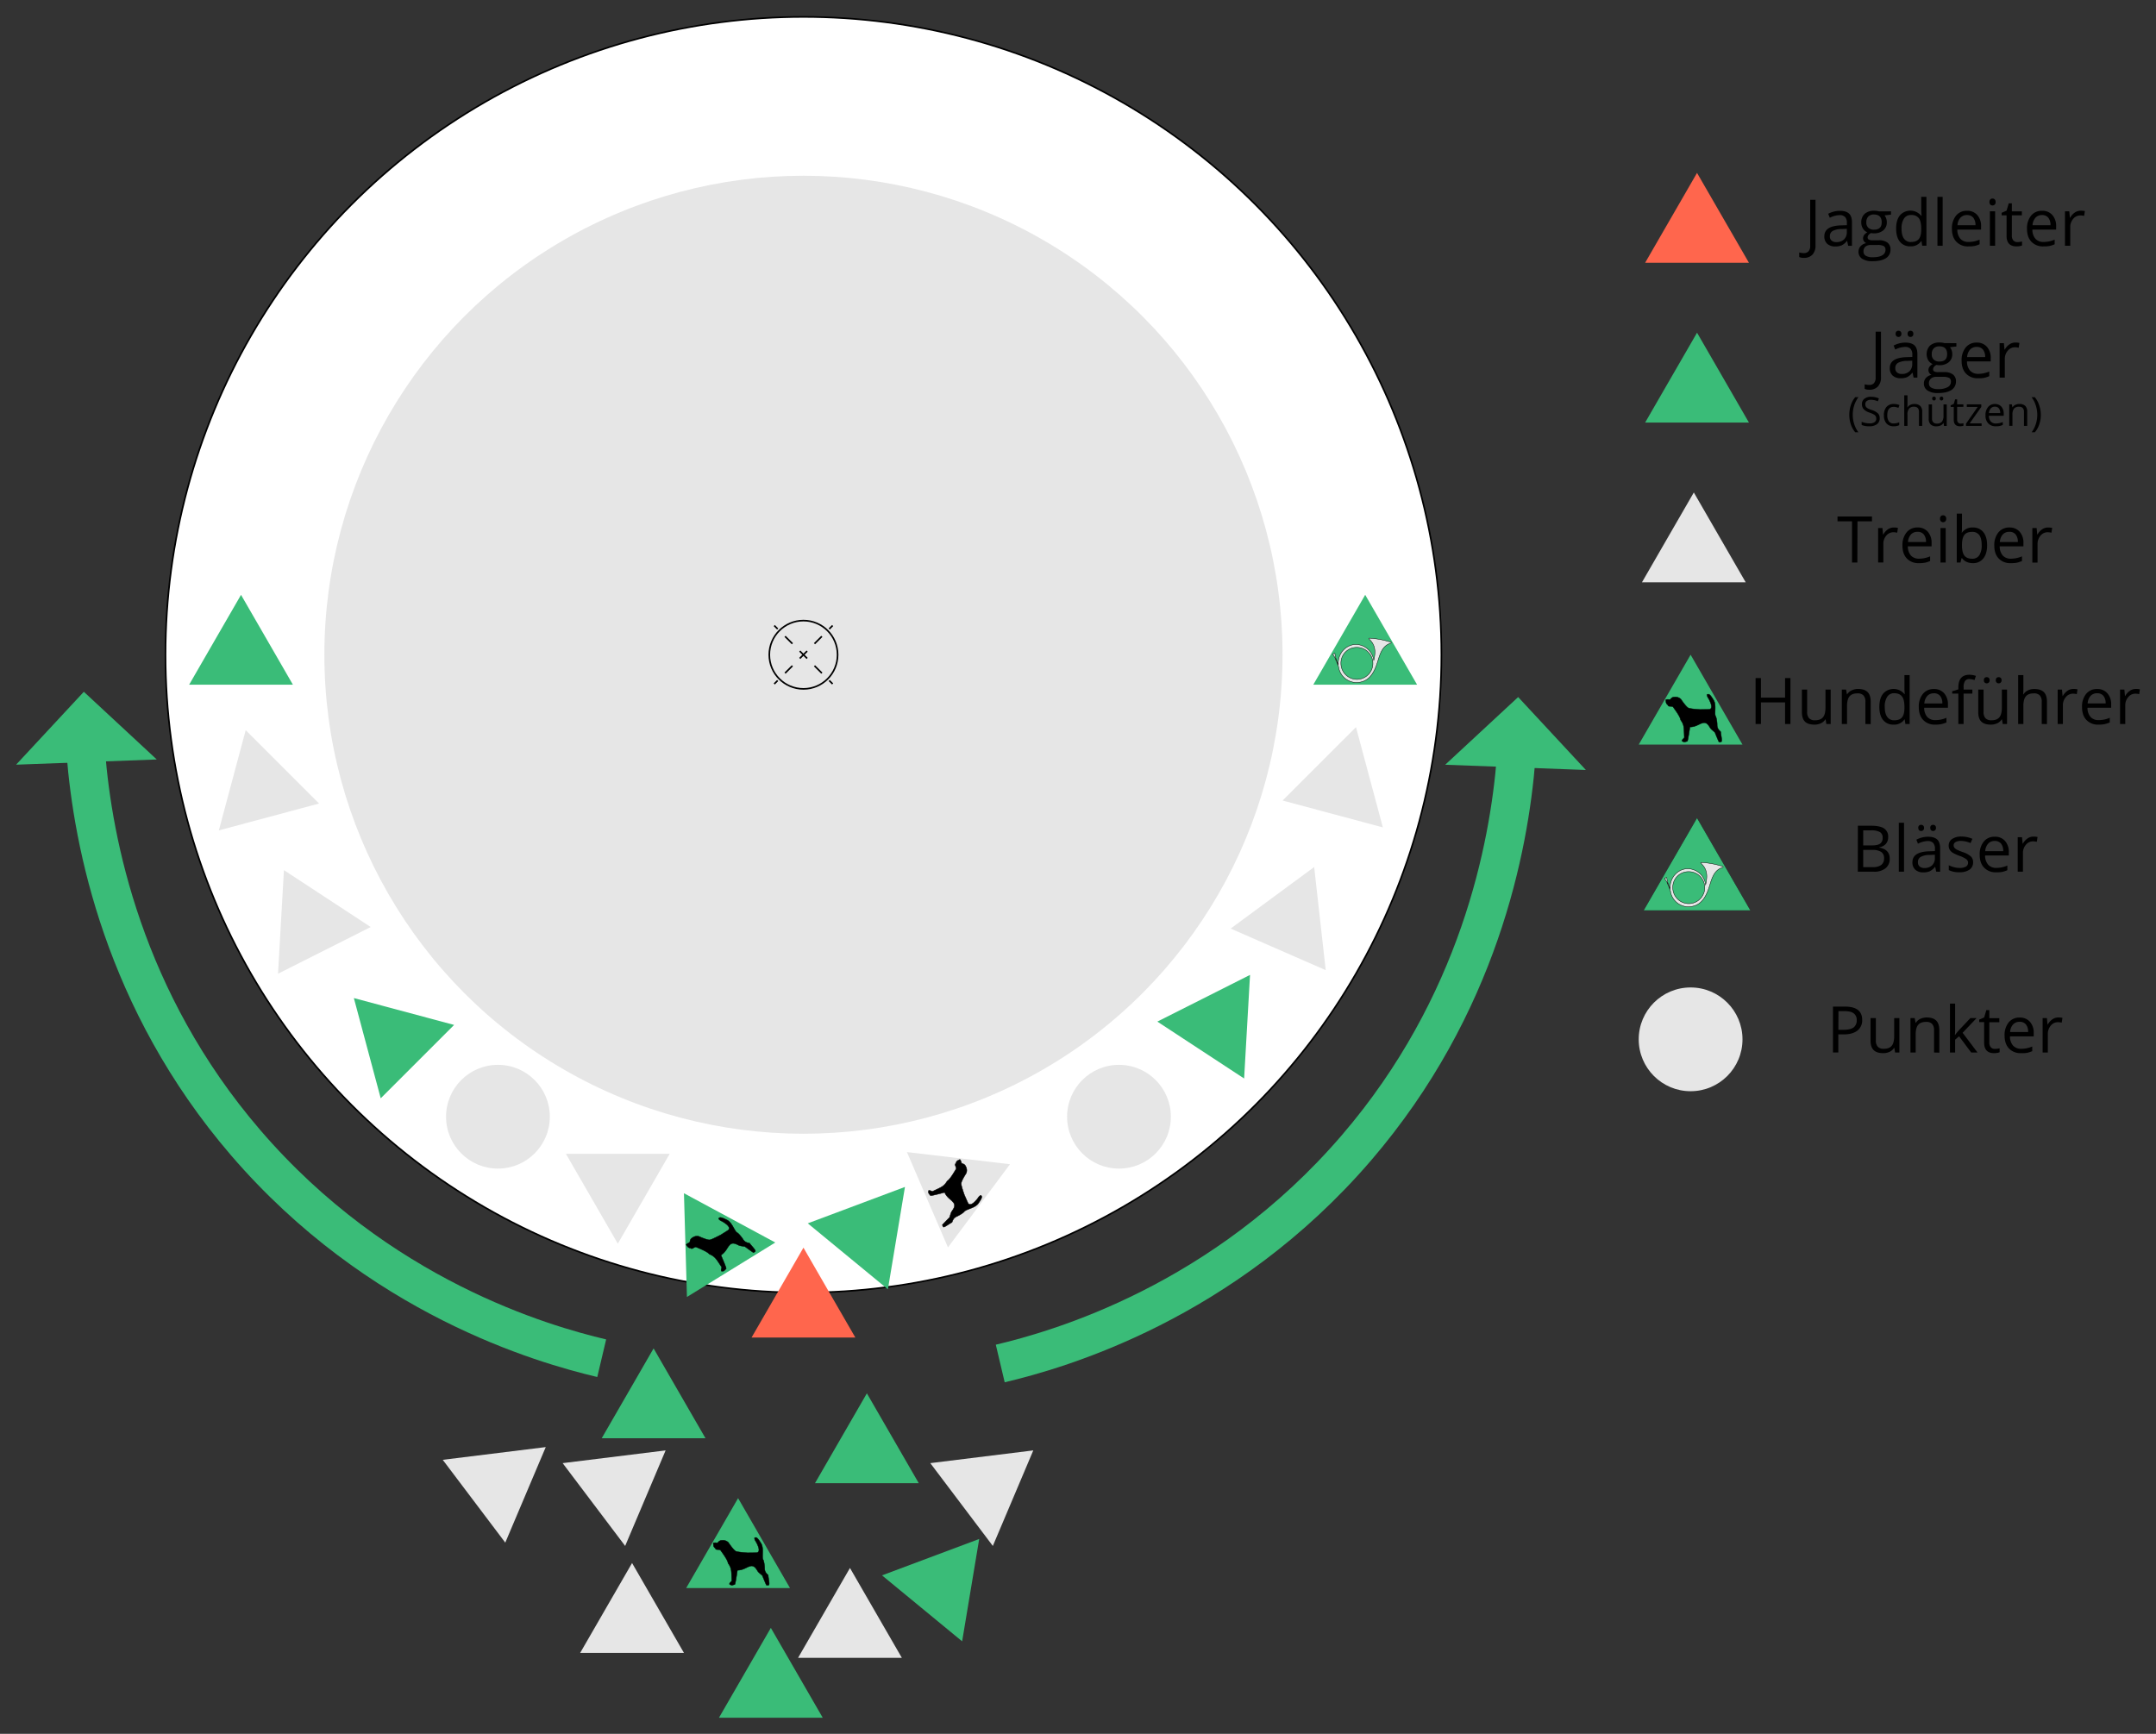 <?xml version="1.0" encoding="UTF-8" standalone="no"?>
<svg id="Ebene_1" data-name="Ebene 1" xmlns="http://www.w3.org/2000/svg" viewBox="-10 -10 1339.62 1077.49"><rect x="-10" y="-10" width="1339.62" height="1077.49" fill="#333333" stroke="none"/><defs><style>.cls-1{fill:#fff;}.cls-1,.cls-10,.cls-12,.cls-6,.cls-7,.cls-8,.cls-9{stroke:#000;}.cls-1,.cls-10,.cls-11,.cls-12,.cls-3,.cls-6,.cls-7,.cls-8,.cls-9{stroke-miterlimit:10;}.cls-12,.cls-2,.cls-7{fill:#e6e6e6;}.cls-3,.cls-8,.cls-9{fill:none;}.cls-11,.cls-3{stroke:#3abc78;}.cls-3{stroke-width:24px;}.cls-11,.cls-4{fill:#3abc78;}.cls-5{fill:#ff664d;}.cls-12,.cls-6{stroke-width:0.25px;}.cls-9{stroke-dasharray:6.47 6.47;}.cls-10{fill:#5dac6a;}.cls-12{fill-rule:evenodd;}</style></defs><circle class="cls-1" cx="489.22" cy="396.89" r="396.39"></circle><polygon class="cls-2" points="806.56 528.81 754.65 567.06 813.73 592.9 806.56 528.81"></polygon><circle class="cls-2" cx="489.22" cy="396.89" r="297.67"></circle><path class="cls-3" d="M797.44,922.52c36.46-8.62,138.7-37.86,221.29-134,76-88.48,94.85-186.43,99.26-242.33" transform="translate(-185.94 -85.18)"></path><polygon class="cls-4" points="887.96 465.25 975.37 468.5 933.3 423.19 887.96 465.25"></polygon><path class="cls-3" d="M549.81,919.24c-36.47-8.63-138.7-37.87-221.29-134-76-88.48-94.85-186.43-99.26-242.34" transform="translate(-185.94 -85.18)"></path><polygon class="cls-4" points="0 465.21 87.41 461.97 42.09 419.9 0 465.21"></polygon><polygon class="cls-4" points="414.97 731.54 416.83 796 471.72 762.16 414.97 731.54"></polygon><polygon class="cls-4" points="491.91 750.25 541.69 791.23 552.29 727.62 491.91 750.25"></polygon><polygon class="cls-4" points="598.42 946.39 538.03 969.01 587.82 1010 598.42 946.39"></polygon><polygon class="cls-4" points="528.63 855.88 496.39 911.72 560.87 911.72 528.63 855.88"></polygon><polygon class="cls-4" points="396.11 827.96 363.87 883.8 428.35 883.8 396.11 827.96"></polygon><polygon class="cls-4" points="209.87 610.25 226.56 672.53 272.15 626.94 209.87 610.25"></polygon><polygon class="cls-4" points="468.96 1001.65 436.72 1057.49 501.21 1057.49 468.96 1001.65"></polygon><polygon class="cls-4" points="448.61 921.03 416.36 976.88 480.85 976.88 448.61 921.03"></polygon><polygon class="cls-2" points="341.63 707.04 373.87 762.89 406.11 707.04 341.63 707.04"></polygon><polygon class="cls-2" points="832.54 441.89 786.94 487.49 849.23 504.18 832.54 441.89"></polygon><polygon class="cls-2" points="166.42 530.74 162.75 595.11 220.34 566.1 166.42 530.74"></polygon><polygon class="cls-2" points="518.12 964.42 485.88 1020.26 550.36 1020.26 518.12 964.42"></polygon><polygon class="cls-2" points="617.56 713.51 553.52 705.96 579.01 765.19 617.56 713.51"></polygon><polygon class="cls-2" points="382.73 961.34 350.49 1017.18 414.97 1017.18 382.73 961.34"></polygon><polygon class="cls-2" points="142.67 443.75 125.98 506.04 188.26 489.35 142.67 443.75"></polygon><polygon class="cls-2" points="568.04 899.26 606.89 950.72 632.03 891.35 568.04 899.26"></polygon><polygon class="cls-5" points="489.22 765.36 456.98 821.2 521.46 821.2 489.22 765.36"></polygon><path class="cls-6" d="M767.42,834.87c.36-.48.53-2.72,3.24-3.81,1.24-.58,3.88-2.09,4.5-3,1.4-1.55,6.61-2.11,8.67-5,.65-1,2.34-3.26,2.13-4.26,0,0-.3-.82-.56-.8-1.19.4-1.64,1.54-2.37,2.42-1,1.13-3.69,4.38-5.33,2.81-.26-.09-1.93-4.23-2.5-5.33,0-.15-2.18-6-2-7.31.09-1.62,2.91-6,3.16-6.4a4.92,4.92,0,0,0-.32-4.11,2.86,2.86,0,0,0-2.2-1.79c-.53-.23-.7-1.06-.76-1.4,0-.06-.58-1.09-.58-1.09-.25,0-.67,0-.73.3a2.4,2.4,0,0,0-1.89,2c.06.18-.82.24-.31,1.54.09.26.73,1.64.38,2.1-.47.62-3.51,6.24-5.5,7.4-2.07,3.51-3.88,3.89-9.15,6.44-.23-.07-1.16-.44-1.45-.54a1.06,1.06,0,0,0-1,.09,5.84,5.84,0,0,0,0,1.4,11.35,11.35,0,0,0,1.25,1.67c.59.23,8.77-2,8.79-2,1.2,3.07,4.21,4.63,5.08,5.93,2.35,2.21,0,4.73-.41,5.54-.91,1-1.25,3.34-1.69,4.14-.57.54-4.4,4.45-4.39,4.58a2.94,2.94,0,0,0,.61,1.29C762.62,838.16,766.08,835.42,767.42,834.87Z" transform="translate(-185.94 -85.18)"></path><path class="cls-6" d="M653.27,1054.1c-.3-.51-2.29-1.55-2.22-4.48,0-1.36-.39-4.39-1-5.31-.87-1.9.67-6.91-1.2-10-.66-1-2.07-3.44-3.07-3.64,0,0-.88-.06-1,.2-.1,1.25.76,2.11,1.28,3.13.65,1.35,2.57,5.12.48,6-.19.2-4.65.1-5.89.18-.14,0-6.38-.38-7.51-1-1.46-.73-4.32-5-4.64-5.44a4.88,4.88,0,0,0-3.9-1.32,2.86,2.86,0,0,0-2.51,1.31c-.42.39-1.25.22-1.59.14-.07,0-1.23.11-1.23.11-.14.2-.26.61,0,.78a2.41,2.41,0,0,0,1.08,2.53c.18,0-.11.84,1.29.89.27,0,1.79,0,2.08.48.38.67,4.34,5.69,4.62,8,2.4,3.29,2,5.11,2.3,10.95-.16.19-.87.9-1.07,1.12a1,1,0,0,0-.32,1c0,.09.85.43,1.27.6a11.28,11.28,0,0,0,2-.49c.45-.44,1.58-8.86,1.64-8.86,3.29.11,5.92-2,7.45-2.33,3-1.28,4.36,1.86,4.93,2.58.54,1.21,2.58,2.46,3.14,3.19.26.73,2.35,5.79,2.47,5.84a3,3,0,0,0,1.42,0C654.4,1059.81,653.24,1055.55,653.27,1054.1Z" transform="translate(-185.94 -85.18)"></path><path class="cls-6" d="M641.76,847.81c-.52-.29-2.76-.13-4.24-2.65-.75-1.14-2.64-3.54-3.62-4-1.73-1.16-3-6.23-6.24-7.84-1.08-.5-3.57-1.84-4.52-1.49,0,0-.78.42-.71.67.57,1.12,1.76,1.4,2.73,2,1.26.81,4.87,3,3.56,4.86-.05.27-3.9,2.53-4.91,3.24-.15,0-5.64,3-6.94,3.09-1.62.14-6.31-2-6.79-2.2a4.86,4.86,0,0,0-4,.92,2.83,2.83,0,0,0-1.45,2.43c-.15.55-1,.85-1.28.95-.05.06-1,.74-1,.74,0,.25.1.66.4.67a2.42,2.42,0,0,0,2.25,1.59c.16-.09.34.78,1.56.08.24-.13,1.51-1,2-.68.68.37,6.69,2.56,8.12,4.36,3.77,1.54,4.42,3.28,7.7,8.11,0,.25-.26,1.22-.32,1.52a1,1,0,0,0,.24,1,5,5,0,0,0,1.39-.15,10.78,10.78,0,0,0,1.47-1.48c.14-.61-3.3-8.37-3.25-8.4,2.85-1.63,4-4.85,5.12-5.9,1.85-2.64,4.67-.7,5.54-.39,1.1.75,3.49.74,4.34,1.07.62.48,5.05,3.7,5.18,3.67a2.86,2.86,0,0,0,1.18-.79C645.72,852.08,642.5,849.05,641.76,847.81Z" transform="translate(-185.94 -85.18)"></path><circle class="cls-7" cx="489.22" cy="396.89" r="21.22"></circle><line class="cls-8" x1="471.08" y1="415.03" x2="473.2" y2="412.9"></line><line class="cls-9" x1="477.78" y1="408.33" x2="502.95" y2="383.16"></line><line class="cls-8" x1="505.23" y1="380.88" x2="507.35" y2="378.75"></line><line class="cls-8" x1="507.35" y1="415.03" x2="505.23" y2="412.9"></line><line class="cls-9" x1="500.66" y1="408.33" x2="475.49" y2="383.16"></line><line class="cls-8" x1="473.2" y1="380.88" x2="471.08" y2="378.75"></line><polygon class="cls-4" points="1044.45 196.75 1012.2 252.59 1076.69 252.59 1044.45 196.75"></polygon><path d="M1337.42,317.37a6.57,6.57,0,0,1-2.89-.53V314a10.67,10.67,0,0,0,2.89.39,3.66,3.66,0,0,0,2.94-1.17,5.05,5.05,0,0,0,1-3.38V281.3h3.32v28.28a8.19,8.19,0,0,1-1.88,5.75A6.94,6.94,0,0,1,1337.42,317.37Z" transform="translate(-185.94 -85.18)"></path><path d="M1364.94,309.85l-.64-3.05h-.16a9.11,9.11,0,0,1-3.19,2.73,9.84,9.84,0,0,1-4,.71,7.18,7.18,0,0,1-5-1.64,6,6,0,0,1-1.8-4.67q0-6.48,10.37-6.79l3.63-.12v-1.33a5.44,5.44,0,0,0-1.08-3.72,4.48,4.48,0,0,0-3.47-1.2,14.2,14.2,0,0,0-6.06,1.64l-1-2.48a15.57,15.57,0,0,1,3.46-1.35,15.32,15.32,0,0,1,3.78-.49q3.84,0,5.68,1.7t1.84,5.45v14.61Zm-7.32-2.28a6.59,6.59,0,0,0,4.75-1.66,6.13,6.13,0,0,0,1.73-4.65v-1.94l-3.24.14a11.79,11.79,0,0,0-5.58,1.2,3.62,3.62,0,0,0-1.71,3.31,3.35,3.35,0,0,0,1.07,2.68A4.43,4.43,0,0,0,1357.62,307.57Zm-3.83-24.93a1.68,1.68,0,0,1,1.76-1.91,1.94,1.94,0,0,1,1.28.45,1.83,1.83,0,0,1,.53,1.46,1.89,1.89,0,0,1-.53,1.46,1.87,1.87,0,0,1-1.28.48,1.75,1.75,0,0,1-1.24-.48A1.89,1.89,0,0,1,1353.79,282.64Zm7.44,0a1.68,1.68,0,0,1,1.76-1.91,1.91,1.91,0,0,1,1.26.45,1.8,1.8,0,0,1,.54,1.46,1.86,1.86,0,0,1-.54,1.46,1.84,1.84,0,0,1-1.26.48,1.75,1.75,0,0,1-1.24-.48A1.89,1.89,0,0,1,1361.23,282.64Z" transform="translate(-185.94 -85.18)"></path><path d="M1391.54,288.44v2.06l-4,.46a6.94,6.94,0,0,1,1,1.79,6.78,6.78,0,0,1,.43,2.49,6.32,6.32,0,0,1-2.14,5,8.69,8.69,0,0,1-5.9,1.88,10.21,10.21,0,0,1-1.8-.16c-1.38.73-2.07,1.65-2.07,2.75a1.4,1.4,0,0,0,.72,1.3,5.28,5.28,0,0,0,2.48.42h3.79a8.45,8.45,0,0,1,5.34,1.47,5.05,5.05,0,0,1,1.87,4.25,6.08,6.08,0,0,1-2.85,5.42c-1.9,1.25-4.68,1.87-8.32,1.87a11.41,11.41,0,0,1-6.48-1.56,5.07,5.07,0,0,1-2.27-4.42,4.93,4.93,0,0,1,1.25-3.38,6.35,6.35,0,0,1,3.51-1.93,3.43,3.43,0,0,1-1.37-1.15,3.07,3.07,0,0,1-.56-1.82,3.5,3.5,0,0,1,.62-2.05,6.77,6.77,0,0,1,2-1.7,5.77,5.77,0,0,1-2.71-2.32,7.71,7.71,0,0,1,1.07-9.17,8.6,8.6,0,0,1,6-1.91,10.91,10.91,0,0,1,3,.39Zm-17.07,25a2.91,2.91,0,0,0,1.47,2.64,8,8,0,0,0,4.2.9,11.74,11.74,0,0,0,6-1.22,3.73,3.73,0,0,0,2-3.31,2.61,2.61,0,0,0-1.07-2.41,8.31,8.31,0,0,0-4-.68h-3.89a5.09,5.09,0,0,0-3.44,1.06A3.76,3.76,0,0,0,1374.47,313.44Zm1.76-18.14a4.35,4.35,0,0,0,1.27,3.4,5.06,5.06,0,0,0,3.54,1.15q4.74,0,4.74-4.61,0-4.82-4.8-4.82a4.76,4.76,0,0,0-3.52,1.23A5,5,0,0,0,1376.23,295.3Z" transform="translate(-185.94 -85.18)"></path><path d="M1405,310.24a9.83,9.83,0,0,1-7.49-2.89c-1.83-1.93-2.74-4.6-2.74-8a12.45,12.45,0,0,1,2.54-8.22,8.49,8.49,0,0,1,6.85-3.05,8.09,8.09,0,0,1,6.37,2.65,10.14,10.14,0,0,1,2.34,7v2.05h-14.74a8.5,8.5,0,0,0,1.9,5.73,6.59,6.59,0,0,0,5.09,2,17.12,17.12,0,0,0,6.83-1.45v2.89a17.09,17.09,0,0,1-3.25,1.07A18.59,18.59,0,0,1,1405,310.24Zm-.88-19.47a5.29,5.29,0,0,0-4.11,1.68,7.81,7.81,0,0,0-1.81,4.65h11.2a7.14,7.14,0,0,0-1.37-4.7A4.81,4.81,0,0,0,1404.1,290.77Z" transform="translate(-185.94 -85.18)"></path><path d="M1428.14,288.05a12.38,12.38,0,0,1,2.56.24l-.45,3a10.71,10.71,0,0,0-2.34-.3,5.72,5.72,0,0,0-4.44,2.11,7.71,7.71,0,0,0-1.85,5.26v11.48h-3.24V288.44h2.67l.38,4h.15a9.44,9.44,0,0,1,2.87-3.22A6.43,6.43,0,0,1,1428.14,288.05Z" transform="translate(-185.94 -85.18)"></path><path d="M1325,333a18.94,18.94,0,0,1,.94-6.05,15.08,15.08,0,0,1,2.73-4.95h2a17.52,17.52,0,0,0-2.65,5.18,19.24,19.24,0,0,0-.88,5.8,18.54,18.54,0,0,0,.9,5.72,18,18,0,0,0,2.6,5.11h-1.95a14.26,14.26,0,0,1-2.73-4.85A18.34,18.34,0,0,1,1325,333Z" transform="translate(-185.94 -85.18)"></path><path d="M1343.89,335.1a4.39,4.39,0,0,1-1.71,3.68,7.41,7.41,0,0,1-4.64,1.31,11.69,11.69,0,0,1-4.88-.81v-2a12.85,12.85,0,0,0,2.39.74,12.52,12.52,0,0,0,2.56.27,5.21,5.21,0,0,0,3.13-.79,2.6,2.6,0,0,0,1-2.19,2.87,2.87,0,0,0-.37-1.52,3.53,3.53,0,0,0-1.25-1.1,17.49,17.49,0,0,0-2.66-1.13,8.42,8.42,0,0,1-3.55-2.11,4.65,4.65,0,0,1-1.07-3.19,4,4,0,0,1,1.55-3.28,6.4,6.4,0,0,1,4.1-1.22,12.14,12.14,0,0,1,4.9,1l-.65,1.81a11,11,0,0,0-4.3-.93,4.13,4.13,0,0,0-2.57.71,2.33,2.33,0,0,0-.93,2,3,3,0,0,0,.34,1.52,3.27,3.27,0,0,0,1.15,1.08A14.19,14.19,0,0,0,1339,330a9.77,9.77,0,0,1,3.86,2.14A4.21,4.21,0,0,1,1343.89,335.1Z" transform="translate(-185.94 -85.18)"></path><path d="M1352.58,340.09a5.71,5.71,0,0,1-4.5-1.78,7.38,7.38,0,0,1-1.59-5.06,7.62,7.62,0,0,1,1.61-5.19,5.84,5.84,0,0,1,4.61-1.83,9.65,9.65,0,0,1,1.93.2,7,7,0,0,1,1.52.49l-.63,1.72a10.93,10.93,0,0,0-1.46-.44,6.47,6.47,0,0,0-1.41-.18q-4.07,0-4.07,5.2a6.22,6.22,0,0,0,1,3.79,3.47,3.47,0,0,0,3,1.32,9,9,0,0,0,3.43-.73v1.8A7.37,7.37,0,0,1,1352.58,340.09Z" transform="translate(-185.94 -85.18)"></path><path d="M1368.29,339.85V331.2a3.5,3.5,0,0,0-.75-2.45,3,3,0,0,0-2.33-.8,3.8,3.8,0,0,0-3.08,1.15,5.77,5.77,0,0,0-1,3.76v7h-2v-19h2v5.75a11.79,11.79,0,0,1-.1,1.72h.12a4.09,4.09,0,0,1,1.71-1.52,5.5,5.5,0,0,1,2.52-.56,5.16,5.16,0,0,1,3.68,1.17,4.9,4.9,0,0,1,1.23,3.7v8.73Z" transform="translate(-185.94 -85.18)"></path><path d="M1376.38,326.47v8.68a3.46,3.46,0,0,0,.75,2.44,3,3,0,0,0,2.33.81,3.79,3.79,0,0,0,3.07-1.15,5.82,5.82,0,0,0,1-3.75v-7h2v13.38h-1.68l-.29-1.79h-.11a4,4,0,0,1-1.73,1.51,5.76,5.76,0,0,1-2.52.52,5.06,5.06,0,0,1-3.65-1.16,4.93,4.93,0,0,1-1.22-3.71v-8.75Zm.12-3.62a1.15,1.15,0,0,1,.33-.92,1.11,1.11,0,0,1,.77-.28,1.18,1.18,0,0,1,.8.28,1.12,1.12,0,0,1,.34.92,1.09,1.09,0,0,1-1.14,1.2,1.07,1.07,0,0,1-.77-.29A1.18,1.18,0,0,1,1376.5,322.85Zm4.66,0a1.14,1.14,0,0,1,.32-.92,1.11,1.11,0,0,1,.77-.28,1.18,1.18,0,0,1,.79.28,1.15,1.15,0,0,1,.34.92,1.18,1.18,0,0,1-.34.91,1.14,1.14,0,0,1-.79.29,1.07,1.07,0,0,1-.77-.29A1.18,1.18,0,0,1,1381.16,322.85Z" transform="translate(-185.94 -85.18)"></path><path d="M1394.14,338.42a5.85,5.85,0,0,0,1-.08,5.68,5.68,0,0,0,.79-.16v1.55a4,4,0,0,1-1,.26,7.06,7.06,0,0,1-1.15.1q-3.88,0-3.88-4.09v-7.95h-1.92v-1l1.92-.84.85-2.86H1392v3.1h3.88v1.58H1392v7.87a2.74,2.74,0,0,0,.57,1.86A2,2,0,0,0,1394.14,338.42Z" transform="translate(-185.94 -85.18)"></path><path d="M1407.21,339.85h-9.71v-1.38l7.3-10.42H1398v-1.58H1407v1.58l-7.2,10.23h7.39Z" transform="translate(-185.94 -85.18)"></path><path d="M1416,340.09a6.18,6.18,0,0,1-4.68-1.8,7,7,0,0,1-1.71-5,7.76,7.76,0,0,1,1.59-5.14,5.29,5.29,0,0,1,4.28-1.9,5.05,5.05,0,0,1,4,1.65,6.37,6.37,0,0,1,1.46,4.37v1.28h-9.21a5.24,5.24,0,0,0,1.19,3.57,4.09,4.09,0,0,0,3.18,1.23,10.82,10.82,0,0,0,4.27-.91v1.81a10.38,10.38,0,0,1-2,.66A11.07,11.07,0,0,1,1416,340.09Zm-.55-12.17a3.28,3.28,0,0,0-2.56,1.05,4.82,4.82,0,0,0-1.13,2.91h7a4.46,4.46,0,0,0-.85-2.94A3,3,0,0,0,1415.44,327.92Z" transform="translate(-185.94 -85.18)"></path><path d="M1433.52,339.85V331.2a3.55,3.55,0,0,0-.74-2.45,3.07,3.07,0,0,0-2.33-.8,3.87,3.87,0,0,0-3.08,1.13,5.75,5.75,0,0,0-1,3.75v7h-2V326.47H1426l.33,1.83h.09a4.15,4.15,0,0,1,1.75-1.53,5.69,5.69,0,0,1,2.5-.54,5.13,5.13,0,0,1,3.64,1.16,5,5,0,0,1,1.22,3.73v8.73Z" transform="translate(-185.94 -85.18)"></path><path d="M1444,333a18.37,18.37,0,0,1-1,6,14.46,14.46,0,0,1-2.72,4.83h-2a17.55,17.55,0,0,0,2.6-5.1,18.36,18.36,0,0,0,.91-5.73,19.25,19.25,0,0,0-.89-5.8,17.26,17.26,0,0,0-2.64-5.18h2a15.18,15.18,0,0,1,2.73,5A18.86,18.86,0,0,1,1444,333Z" transform="translate(-185.94 -85.18)"></path><path d="M1330,424.76h-3.32v-25.6h-9v-3h21.4v3h-9Z" transform="translate(-185.94 -85.18)"></path><path d="M1352.65,403a12.45,12.45,0,0,1,2.56.24l-.45,3a10.86,10.86,0,0,0-2.35-.3A5.72,5.72,0,0,0,1348,408a7.71,7.71,0,0,0-1.85,5.26v11.48h-3.24V403.35h2.68l.37,4h.15a9.46,9.46,0,0,1,2.88-3.22A6.43,6.43,0,0,1,1352.65,403Z" transform="translate(-185.94 -85.18)"></path><path d="M1368.25,425.15a9.83,9.83,0,0,1-7.49-2.89c-1.83-1.93-2.74-4.6-2.74-8a12.4,12.4,0,0,1,2.55-8.22,8.47,8.47,0,0,1,6.84-3.05,8.08,8.08,0,0,1,6.37,2.65,10.16,10.16,0,0,1,2.34,7v2.05h-14.74a8.5,8.5,0,0,0,1.9,5.73,6.6,6.6,0,0,0,5.09,1.95,17.2,17.2,0,0,0,6.84-1.45v2.9a17.84,17.84,0,0,1-3.26,1.06A18.59,18.59,0,0,1,1368.25,425.15Zm-.88-19.47a5.32,5.32,0,0,0-4.11,1.68,7.74,7.74,0,0,0-1.8,4.65h11.19a7.14,7.14,0,0,0-1.37-4.7A4.8,4.8,0,0,0,1367.37,405.68Z" transform="translate(-185.94 -85.18)"></path><path d="M1381.38,397.55a2.18,2.18,0,0,1,.54-1.63,2,2,0,0,1,1.37-.51,1.92,1.92,0,0,1,1.35.52,2.1,2.1,0,0,1,.57,1.62,2.16,2.16,0,0,1-.57,1.64,2,2,0,0,1-2.72,0A2.24,2.24,0,0,1,1381.38,397.55Zm3.51,27.21h-3.24V403.35h3.24Z" transform="translate(-185.94 -85.18)"></path><path d="M1401.73,403a8,8,0,0,1,6.55,2.88c1.56,1.93,2.34,4.64,2.34,8.16s-.79,6.25-2.36,8.19a7.91,7.91,0,0,1-6.53,2.92,9.34,9.34,0,0,1-3.82-.77A7.21,7.21,0,0,1,1395,422h-.23l-.69,2.75h-2.32V394.37H1395v7.38c0,1.66,0,3.14-.16,4.46h.16A7.69,7.69,0,0,1,1401.73,403Zm-.47,2.72c-2.21,0-3.81.63-4.78,1.9S1395,411,1395,414s.5,5.16,1.5,6.45,2.61,1.95,4.83,1.95a5,5,0,0,0,4.45-2.18,11.16,11.16,0,0,0,1.47-6.26c0-2.79-.49-4.86-1.47-6.23A5.18,5.18,0,0,0,1401.26,405.72Z" transform="translate(-185.94 -85.18)"></path><path d="M1425.32,425.15a9.83,9.83,0,0,1-7.49-2.89c-1.83-1.93-2.74-4.6-2.74-8a12.4,12.4,0,0,1,2.55-8.22,8.47,8.47,0,0,1,6.84-3.05,8.08,8.08,0,0,1,6.37,2.65,10.16,10.16,0,0,1,2.34,7v2.05h-14.74a8.5,8.5,0,0,0,1.9,5.73,6.6,6.6,0,0,0,5.09,1.95,17.16,17.16,0,0,0,6.84-1.45v2.9a17.84,17.84,0,0,1-3.26,1.06A18.59,18.59,0,0,1,1425.32,425.15Zm-.88-19.47a5.32,5.32,0,0,0-4.11,1.68,7.74,7.74,0,0,0-1.8,4.65h11.19a7.14,7.14,0,0,0-1.37-4.7A4.8,4.8,0,0,0,1424.44,405.68Z" transform="translate(-185.94 -85.18)"></path><path d="M1448.49,403a12.45,12.45,0,0,1,2.56.24l-.45,3a10.86,10.86,0,0,0-2.35-.3,5.72,5.72,0,0,0-4.44,2.11,7.71,7.71,0,0,0-1.85,5.26v11.48h-3.24V403.35h2.68l.37,4h.15a9.46,9.46,0,0,1,2.88-3.22A6.43,6.43,0,0,1,1448.49,403Z" transform="translate(-185.94 -85.18)"></path><polygon class="cls-2" points="1042.45 296.05 1010.21 351.89 1074.69 351.89 1042.45 296.05"></polygon><polygon class="cls-4" points="1040.45 396.89 1008.21 452.73 1072.69 452.73 1040.45 396.89"></polygon><path class="cls-6" d="M1245.11,530c-.29-.52-2.29-1.55-2.22-4.48,0-1.36-.39-4.39-1-5.32-.86-1.9.68-6.9-1.2-9.95-.66-1-2.07-3.44-3.07-3.64,0,0-.88-.05-1,.2-.1,1.25.77,2.11,1.29,3.13.64,1.36,2.56,5.12.47,6-.18.2-4.64.1-5.88.18-.15,0-6.39-.37-7.52-1-1.45-.73-4.32-5-4.63-5.44a4.9,4.9,0,0,0-3.91-1.33,2.86,2.86,0,0,0-2.51,1.31c-.42.4-1.25.23-1.58.14-.08,0-1.23.11-1.23.11-.15.21-.27.61,0,.79a2.42,2.42,0,0,0,1.08,2.52c.19,0-.11.85,1.29.9.27,0,1.8,0,2.08.47.38.67,4.35,5.69,4.62,8,2.41,3.29,2,5.11,2.3,11-.15.19-.87.89-1.06,1.12a1.07,1.07,0,0,0-.33,1,5.41,5.41,0,0,0,1.27.6,11.39,11.39,0,0,0,2-.49c.44-.45,1.58-8.86,1.63-8.86,3.29.11,5.93-2,7.46-2.33,3-1.28,4.35,1.85,4.93,2.57.53,1.22,2.57,2.47,3.13,3.19.27.73,2.35,5.8,2.48,5.84a2.87,2.87,0,0,0,1.42-.05C1246.24,535.67,1245.08,531.41,1245.11,530Z" transform="translate(-185.94 -85.18)"></path><path d="M1288.41,525.11h-3.32V511.68h-15v13.43h-3.32V496.56h3.32v12.15h15V496.56h3.32Z" transform="translate(-185.94 -85.18)"></path><path d="M1298.8,503.71v13.88a5.61,5.61,0,0,0,1.19,3.91,4.85,4.85,0,0,0,3.73,1.29q3.36,0,4.91-1.84t1.56-6V503.71h3.24v21.4h-2.68l-.47-2.87h-.17a6.47,6.47,0,0,1-2.77,2.42,9.25,9.25,0,0,1-4,.84c-2.6,0-4.55-.61-5.85-1.85s-1.94-3.22-1.94-5.94v-14Z" transform="translate(-185.94 -85.18)"></path><path d="M1335,525.11V511.27a5.61,5.61,0,0,0-1.19-3.91,4.85,4.85,0,0,0-3.73-1.29q-3.36,0-4.92,1.82c-1,1.21-1.57,3.21-1.57,6v11.23h-3.24v-21.4h2.64l.53,2.93h.15a6.63,6.63,0,0,1,2.8-2.45,9,9,0,0,1,4-.87q3.87,0,5.82,1.86c1.3,1.25,2,3.23,2,6v14Z" transform="translate(-185.94 -85.18)"></path><path d="M1359.42,522.24h-.17a7.61,7.61,0,0,1-6.72,3.26,7.92,7.92,0,0,1-6.53-2.87q-2.34-2.86-2.34-8.16t2.35-8.22a8.68,8.68,0,0,1,13.2.23h.25l-.13-1.54-.08-1.51v-8.71h3.24v30.39h-2.64Zm-6.48.55c2.21,0,3.82-.6,4.81-1.81s1.5-3.14,1.5-5.83v-.68c0-3-.51-5.2-1.52-6.49s-2.62-2-4.83-2a4.94,4.94,0,0,0-4.36,2.22,11,11,0,0,0-1.52,6.26c0,2.73.5,4.8,1.51,6.19A5.09,5.09,0,0,0,1352.94,522.79Z" transform="translate(-185.94 -85.18)"></path><path d="M1378.41,525.5a9.82,9.82,0,0,1-7.49-2.89c-1.83-1.92-2.75-4.6-2.75-8a12.43,12.43,0,0,1,2.55-8.23,8.47,8.47,0,0,1,6.85-3,8.1,8.1,0,0,1,6.37,2.64,10.18,10.18,0,0,1,2.34,7v2h-14.75a8.48,8.48,0,0,0,1.91,5.72,6.59,6.59,0,0,0,5.09,1.95,17.28,17.28,0,0,0,6.83-1.44v2.89a17,17,0,0,1-3.25,1.06A17.93,17.93,0,0,1,1378.41,525.5Zm-.88-19.47a5.29,5.29,0,0,0-4.11,1.68,7.75,7.75,0,0,0-1.81,4.65h11.19a7.16,7.16,0,0,0-1.36-4.7A4.86,4.86,0,0,0,1377.53,506Z" transform="translate(-185.94 -85.18)"></path><path d="M1401.46,506.23H1396v18.88h-3.25V506.23h-3.82v-1.47l3.82-1.17V502.4q0-7.89,6.9-7.89a14.35,14.35,0,0,1,4,.68l-.84,2.6a10.82,10.82,0,0,0-3.2-.61,3.15,3.15,0,0,0-2.72,1.22,6.89,6.89,0,0,0-.87,3.92v1.39h5.45Z" transform="translate(-185.94 -85.18)"></path><path d="M1408.41,503.71v13.88a5.61,5.61,0,0,0,1.19,3.91,4.85,4.85,0,0,0,3.73,1.29q3.36,0,4.91-1.84c1-1.22,1.55-3.22,1.55-6V503.71H1423v21.4h-2.68l-.47-2.87h-.17a6.47,6.47,0,0,1-2.77,2.42,9.28,9.28,0,0,1-4,.84c-2.6,0-4.55-.61-5.85-1.85s-1.94-3.22-1.94-5.94v-14Zm.19-5.8a1.87,1.87,0,0,1,.52-1.47,1.84,1.84,0,0,1,1.24-.45,1.92,1.92,0,0,1,1.28.45,1.81,1.81,0,0,1,.54,1.47,1.76,1.76,0,0,1-1.82,1.93,1.77,1.77,0,0,1-1.24-.48A1.9,1.9,0,0,1,1408.6,497.91Zm7.44,0a1.87,1.87,0,0,1,.52-1.47,1.84,1.84,0,0,1,1.24-.45,1.91,1.91,0,0,1,1.26.45,1.81,1.81,0,0,1,.54,1.47,1.76,1.76,0,0,1-1.8,1.93,1.77,1.77,0,0,1-1.24-.48A1.9,1.9,0,0,1,1416,497.91Z" transform="translate(-185.94 -85.18)"></path><path d="M1444.56,525.11V511.27a5.61,5.61,0,0,0-1.19-3.91,4.85,4.85,0,0,0-3.73-1.29c-2.25,0-3.9.61-4.93,1.84s-1.56,3.23-1.56,6v11.19h-3.24V494.72h3.24v9.2a20.94,20.94,0,0,1-.15,2.76h.19a6.69,6.69,0,0,1,2.73-2.44,8.88,8.88,0,0,1,4-.88q3.93,0,5.89,1.86t2,5.93v14Z" transform="translate(-185.94 -85.18)"></path><path d="M1464.23,503.32a12.49,12.49,0,0,1,2.56.23l-.45,3a10.79,10.79,0,0,0-2.35-.29,5.69,5.69,0,0,0-4.44,2.11,7.66,7.66,0,0,0-1.84,5.25v11.48h-3.25v-21.4h2.68l.37,4h.16a9.33,9.33,0,0,1,2.87-3.22A6.42,6.42,0,0,1,1464.23,503.32Z" transform="translate(-185.94 -85.18)"></path><path d="M1479.83,525.5a9.83,9.83,0,0,1-7.49-2.89c-1.83-1.92-2.74-4.6-2.74-8a12.43,12.43,0,0,1,2.55-8.23,8.46,8.46,0,0,1,6.84-3,8.07,8.07,0,0,1,6.37,2.64,10.19,10.19,0,0,1,2.35,7v2H1473a8.48,8.48,0,0,0,1.9,5.72,6.6,6.6,0,0,0,5.09,1.95,17.32,17.32,0,0,0,6.84-1.44v2.89a17.25,17.25,0,0,1-3.25,1.06A18,18,0,0,1,1479.83,525.5ZM1479,506a5.32,5.32,0,0,0-4.12,1.68,7.74,7.74,0,0,0-1.8,4.65h11.19a7.16,7.16,0,0,0-1.37-4.7A4.82,4.82,0,0,0,1479,506Z" transform="translate(-185.94 -85.18)"></path><path d="M1503,503.32a12.49,12.49,0,0,1,2.56.23l-.45,3a10.79,10.79,0,0,0-2.35-.29,5.69,5.69,0,0,0-4.44,2.11,7.67,7.67,0,0,0-1.85,5.25v11.48h-3.24v-21.4h2.68l.37,4h.16a9.33,9.33,0,0,1,2.87-3.22A6.42,6.42,0,0,1,1503,503.32Z" transform="translate(-185.94 -85.18)"></path><polygon class="cls-5" points="1044.44 97.45 1012.2 153.29 1076.69 153.29 1044.44 97.45"></polygon><path d="M1296.77,235.43a6.55,6.55,0,0,1-2.89-.52v-2.84a10.61,10.61,0,0,0,2.89.39,3.66,3.66,0,0,0,2.94-1.17,5,5,0,0,0,1-3.38V199.36H1304v28.28a8.19,8.19,0,0,1-1.87,5.75A7,7,0,0,1,1296.77,235.43Z" transform="translate(-185.94 -85.18)"></path><path d="M1324.29,227.91l-.65-3h-.15a9,9,0,0,1-3.2,2.72,9.63,9.63,0,0,1-4,.71,7.12,7.12,0,0,1-5-1.64,6,6,0,0,1-1.81-4.66q0-6.5,10.37-6.8l3.64-.12v-1.33a5.39,5.39,0,0,0-1.09-3.72,4.45,4.45,0,0,0-3.46-1.2,14.17,14.17,0,0,0-6.06,1.64l-1-2.48a15.65,15.65,0,0,1,3.47-1.35,15.3,15.3,0,0,1,3.78-.48q3.82,0,5.67,1.69c1.24,1.14,1.85,3,1.85,5.45v14.61Zm-7.33-2.28a6.61,6.61,0,0,0,4.76-1.66,6.16,6.16,0,0,0,1.73-4.65v-1.93l-3.24.13a11.79,11.79,0,0,0-5.58,1.2,3.63,3.63,0,0,0-1.71,3.31,3.34,3.34,0,0,0,1.07,2.68A4.4,4.4,0,0,0,1317,225.63Z" transform="translate(-185.94 -85.18)"></path><path d="M1350.89,206.51v2.05l-4,.47a6.89,6.89,0,0,1,1.41,4.27,6.33,6.33,0,0,1-2.15,5,8.67,8.67,0,0,1-5.9,1.88,9.31,9.31,0,0,1-1.79-.16q-2.07,1.1-2.07,2.76a1.42,1.42,0,0,0,.72,1.3,5.28,5.28,0,0,0,2.48.42h3.79a8.45,8.45,0,0,1,5.34,1.46,5.11,5.11,0,0,1,1.87,4.26,6.07,6.07,0,0,1-2.86,5.42q-2.85,1.86-8.32,1.86A11.37,11.37,0,0,1,1333,236a5,5,0,0,1-2.28-4.41,5,5,0,0,1,1.25-3.38,6.42,6.42,0,0,1,3.52-1.94,3.32,3.32,0,0,1-1.38-1.15,3,3,0,0,1-.55-1.81,3.44,3.44,0,0,1,.62-2.06,6.68,6.68,0,0,1,2-1.69,5.88,5.88,0,0,1-2.7-2.33,6.79,6.79,0,0,1-1.05-3.75,7,7,0,0,1,2.11-5.42,8.62,8.62,0,0,1,6-1.9,10.91,10.91,0,0,1,3,.39Zm-17.07,25a2.89,2.89,0,0,0,1.46,2.63,8.09,8.09,0,0,0,4.2.9c2.72,0,4.74-.4,6-1.22a3.73,3.73,0,0,0,2-3.31,2.63,2.63,0,0,0-1.07-2.41,8.39,8.39,0,0,0-4.05-.67h-3.88a5.14,5.14,0,0,0-3.44,1A3.76,3.76,0,0,0,1333.82,231.51Zm1.76-18.15a4.35,4.35,0,0,0,1.27,3.4,5,5,0,0,0,3.53,1.15c3.17,0,4.75-1.53,4.75-4.61s-1.6-4.82-4.81-4.82a4.75,4.75,0,0,0-3.51,1.23A5,5,0,0,0,1335.58,213.36Z" transform="translate(-185.94 -85.18)"></path><path d="M1369.85,225h-.17a7.61,7.61,0,0,1-6.72,3.26,7.92,7.92,0,0,1-6.53-2.87q-2.34-2.87-2.34-8.16t2.35-8.22a8.68,8.68,0,0,1,13.2.23h.25l-.13-1.54-.08-1.51v-8.71h3.24v30.39h-2.64Zm-6.48.55c2.21,0,3.82-.6,4.81-1.81s1.5-3.14,1.5-5.83v-.68c0-3-.51-5.2-1.51-6.5a5.78,5.78,0,0,0-4.84-1.94,4.94,4.94,0,0,0-4.36,2.22,11,11,0,0,0-1.52,6.26c0,2.73.5,4.8,1.51,6.19A5.09,5.09,0,0,0,1363.37,225.59Z" transform="translate(-185.94 -85.18)"></path><path d="M1383,227.91h-3.24V197.52H1383Z" transform="translate(-185.94 -85.18)"></path><path d="M1399,228.3a9.8,9.8,0,0,1-7.49-2.89c-1.83-1.92-2.75-4.6-2.75-8a12.43,12.43,0,0,1,2.55-8.23,8.47,8.47,0,0,1,6.85-3,8.07,8.07,0,0,1,6.36,2.64,10.12,10.12,0,0,1,2.35,7v2.05h-14.75a8.48,8.48,0,0,0,1.91,5.72,6.58,6.58,0,0,0,5.08,1.95,17.29,17.29,0,0,0,6.84-1.44v2.89a17.25,17.25,0,0,1-3.25,1.06A18,18,0,0,1,1399,228.3Zm-.88-19.47a5.29,5.29,0,0,0-4.11,1.68,7.69,7.69,0,0,0-1.81,4.65h11.19a7.16,7.16,0,0,0-1.37-4.7A4.82,4.82,0,0,0,1398.08,208.83Z" transform="translate(-185.94 -85.18)"></path><path d="M1412.08,200.71a2.11,2.11,0,0,1,.55-1.63,1.89,1.89,0,0,1,1.37-.52,1.86,1.86,0,0,1,1.34.53,2.1,2.1,0,0,1,.57,1.62,2.14,2.14,0,0,1-.57,1.63,2,2,0,0,1-2.71,0A2.17,2.17,0,0,1,1412.08,200.71Zm3.52,27.2h-3.25v-21.4h3.25Z" transform="translate(-185.94 -85.18)"></path><path d="M1429.39,225.63a10.05,10.05,0,0,0,1.66-.13,10.65,10.65,0,0,0,1.27-.26v2.48a6,6,0,0,1-1.56.42,11.64,11.64,0,0,1-1.84.16q-6.21,0-6.21-6.54V209h-3.07v-1.57l3.07-1.34,1.36-4.57H1426v5h6.21V209H1426v12.59a4.3,4.3,0,0,0,.92,3A3.19,3.19,0,0,0,1429.39,225.63Z" transform="translate(-185.94 -85.18)"></path><path d="M1445.64,228.3a9.8,9.8,0,0,1-7.49-2.89c-1.83-1.92-2.75-4.6-2.75-8a12.43,12.43,0,0,1,2.55-8.23,8.47,8.47,0,0,1,6.85-3,8.07,8.07,0,0,1,6.36,2.64,10.12,10.12,0,0,1,2.35,7v2.05h-14.75a8.48,8.48,0,0,0,1.91,5.72,6.58,6.58,0,0,0,5.08,1.95,17.29,17.29,0,0,0,6.84-1.44v2.89a17.25,17.25,0,0,1-3.25,1.06A18,18,0,0,1,1445.64,228.3Zm-.88-19.47a5.29,5.29,0,0,0-4.11,1.68,7.69,7.69,0,0,0-1.81,4.65H1450a7.16,7.16,0,0,0-1.37-4.7A4.82,4.82,0,0,0,1444.76,208.83Z" transform="translate(-185.94 -85.18)"></path><path d="M1468.8,206.12a12.49,12.49,0,0,1,2.56.23l-.45,3a10.78,10.78,0,0,0-2.34-.29,5.69,5.69,0,0,0-4.45,2.11,7.66,7.66,0,0,0-1.84,5.25v11.48H1459v-21.4h2.68l.37,4h.16a9.33,9.33,0,0,1,2.87-3.22A6.42,6.42,0,0,1,1468.8,206.12Z" transform="translate(-185.94 -85.18)"></path><polygon class="cls-10" points="1044.44 499.4 1012.2 555.24 1076.69 555.24 1044.44 499.4"></polygon><polygon class="cls-11" points="1044.44 499.4 1012.2 555.24 1076.69 555.24 1044.44 499.4"></polygon><path class="cls-12" d="M1224.73,616.88a9.94,9.94,0,1,1-9.42,9.92A9.67,9.67,0,0,1,1224.73,616.88Zm-12.52,6.91a13.08,13.08,0,0,1-.61-3.11c0-.22-.14-.2-.22-.16l-.53.25-.53.27c-.07,0-.17.12,0,.29a12.42,12.42,0,0,1,1.62,2.61l.07.18h0a.15.15,0,0,0-.07.19h0a.12.12,0,0,0,.17.07h0l1.73,4.47a11.34,11.34,0,0,0,10.93,9.84c7.89,0,11.22-5.83,13.45-13.22,1.52-5,3-9.67,8-11.19.51-.16.49-.54.07-.68a54,54,0,0,0-13.29-2.47c-.33,0-.4.29-.1.58,3.47,3.34,4.35,7,2.82,13.34a11.32,11.32,0,0,0-11-10c-6.12,0-11.08,5.29-11.08,11.8,0,.23,0,.44,0,.66l-1.29-3.3h0a.15.15,0,0,0,.07-.19h0a.12.12,0,0,0-.17-.07h0Z" transform="translate(-185.94 -85.18)"></path><path d="M1330.32,588.32h8.07q5.68,0,8.22,1.7a6,6,0,0,1,2.54,5.37,6.17,6.17,0,0,1-1.42,4.19,6.73,6.73,0,0,1-4.13,2.14v.2q6.51,1.11,6.51,6.83a7.32,7.32,0,0,1-2.59,6,11,11,0,0,1-7.24,2.15h-10Zm3.32,12.23h5.47c2.35,0,4-.37,5.06-1.1a4.27,4.27,0,0,0,1.54-3.72,3.77,3.77,0,0,0-1.72-3.47,10.69,10.69,0,0,0-5.46-1.06h-4.89Zm0,2.81v10.69h6a8.48,8.48,0,0,0,5.2-1.34,4.93,4.93,0,0,0,1.75-4.19,4.45,4.45,0,0,0-1.78-3.91,9.61,9.61,0,0,0-5.44-1.25Z" transform="translate(-185.94 -85.18)"></path><path d="M1359,616.88h-3.24V586.49H1359Z" transform="translate(-185.94 -85.18)"></path><path d="M1379,616.88l-.64-3h-.16a9,9,0,0,1-3.19,2.73,9.84,9.84,0,0,1-4,.71,7.18,7.18,0,0,1-5-1.64,6,6,0,0,1-1.8-4.67q0-6.48,10.37-6.8l3.63-.11v-1.33a5.44,5.44,0,0,0-1.08-3.72,4.48,4.48,0,0,0-3.47-1.2,14,14,0,0,0-6,1.64l-1-2.48a15,15,0,0,1,3.47-1.35,14.74,14.74,0,0,1,3.78-.49q3.82,0,5.67,1.7t1.85,5.45v14.61Zm-7.32-2.29a6.55,6.55,0,0,0,4.75-1.66,6.09,6.09,0,0,0,1.73-4.64v-1.94l-3.24.14a11.71,11.71,0,0,0-5.57,1.2,3.62,3.62,0,0,0-1.71,3.31,3.36,3.36,0,0,0,1.06,2.68A4.42,4.42,0,0,0,1371.71,614.59Zm-3.83-24.92a1.68,1.68,0,0,1,1.76-1.91,1.94,1.94,0,0,1,1.28.45,1.8,1.8,0,0,1,.54,1.46,1.76,1.76,0,0,1-1.82,1.94,1.75,1.75,0,0,1-1.24-.48A1.89,1.89,0,0,1,1367.88,589.67Zm7.44,0a1.86,1.86,0,0,1,.52-1.46,1.82,1.82,0,0,1,1.24-.45,1.91,1.91,0,0,1,1.26.45,1.8,1.8,0,0,1,.54,1.46,1.86,1.86,0,0,1-.54,1.46,1.84,1.84,0,0,1-1.26.48,1.75,1.75,0,0,1-1.24-.48A1.92,1.92,0,0,1,1375.32,589.67Z" transform="translate(-185.94 -85.18)"></path><path d="M1401.92,611a5.37,5.37,0,0,1-2.22,4.61,10.49,10.49,0,0,1-6.25,1.62,13.57,13.57,0,0,1-6.64-1.35v-3a14.86,14.86,0,0,0,3.31,1.23,13.79,13.79,0,0,0,3.41.45,7.71,7.71,0,0,0,3.9-.81,2.79,2.79,0,0,0,.28-4.61,17.2,17.2,0,0,0-4.22-2.1,22.19,22.19,0,0,1-4.25-1.94,5.8,5.8,0,0,1-1.88-1.88,5,5,0,0,1-.61-2.52,4.78,4.78,0,0,1,2.13-4.13,9.9,9.9,0,0,1,5.84-1.52,17,17,0,0,1,6.75,1.41l-1.15,2.64a15.42,15.42,0,0,0-5.84-1.33,6.73,6.73,0,0,0-3.47.72,2.23,2.23,0,0,0-1.18,2,2.46,2.46,0,0,0,.44,1.47,4.43,4.43,0,0,0,1.42,1.15,32.38,32.38,0,0,0,3.75,1.58,14.3,14.3,0,0,1,5.15,2.79A4.94,4.94,0,0,1,1401.92,611Z" transform="translate(-185.94 -85.18)"></path><path d="M1416.24,617.27a9.83,9.83,0,0,1-7.49-2.89c-1.83-1.93-2.74-4.6-2.74-8a12.45,12.45,0,0,1,2.54-8.22,8.49,8.49,0,0,1,6.85-3,8.06,8.06,0,0,1,6.37,2.65,10.14,10.14,0,0,1,2.34,7v2h-14.74a8.48,8.48,0,0,0,1.9,5.72,6.56,6.56,0,0,0,5.09,2,17.12,17.12,0,0,0,6.83-1.45v2.89a17.09,17.09,0,0,1-3.25,1.07A18.59,18.59,0,0,1,1416.24,617.27Zm-.88-19.47a5.29,5.29,0,0,0-4.11,1.68,7.81,7.81,0,0,0-1.81,4.65h11.19a7.14,7.14,0,0,0-1.36-4.7A4.81,4.81,0,0,0,1415.36,597.8Z" transform="translate(-185.94 -85.18)"></path><path d="M1439.4,595.08a12.38,12.38,0,0,1,2.56.24l-.45,3a11.28,11.28,0,0,0-2.34-.29,5.69,5.69,0,0,0-4.44,2.11,7.7,7.7,0,0,0-1.85,5.25v11.49h-3.24V595.47h2.67l.38,4h.15a9.34,9.34,0,0,1,2.87-3.22A6.43,6.43,0,0,1,1439.4,595.08Z" transform="translate(-185.94 -85.18)"></path><circle class="cls-2" cx="1040.45" cy="635.89" r="32.24"></circle><path d="M1333,709a8,8,0,0,1-3,6.67q-3,2.32-8.47,2.33h-3.36v11.23h-3.32V700.72h7.41Q1333,700.72,1333,709Zm-14.79,6.15h3c2.95,0,5.07-.47,6.39-1.42a5.29,5.29,0,0,0,2-4.58,4.93,4.93,0,0,0-1.85-4.21q-1.86-1.4-5.78-1.39h-3.72Z" transform="translate(-185.94 -85.18)"></path><path d="M1341.5,707.87v13.88a5.56,5.56,0,0,0,1.19,3.91,4.83,4.83,0,0,0,3.73,1.29c2.24,0,3.87-.61,4.91-1.84s1.55-3.22,1.55-6V707.87h3.24v21.4h-2.67l-.47-2.87h-.18a6.38,6.38,0,0,1-2.76,2.42,9.28,9.28,0,0,1-4,.84c-2.61,0-4.56-.61-5.85-1.85s-2-3.22-2-5.94v-14Z" transform="translate(-185.94 -85.18)"></path><path d="M1377.65,729.27V715.43a5.61,5.61,0,0,0-1.19-3.91,4.86,4.86,0,0,0-3.73-1.29c-2.24,0-3.89.61-4.93,1.82s-1.56,3.21-1.56,6v11.23H1363v-21.4h2.64l.52,2.93h.16a6.48,6.48,0,0,1,2.79-2.45,9.07,9.07,0,0,1,4-.87q3.86,0,5.82,1.86t2,6v14Z" transform="translate(-185.94 -85.18)"></path><path d="M1390.75,718.32a38.56,38.56,0,0,1,2.56-3.13l6.92-7.32h3.84L1395.4,717l9.28,12.28h-3.93l-7.56-10.11-2.44,2.11v8h-3.2V698.88h3.2V715c0,.71,0,1.82-.15,3.32Z" transform="translate(-185.94 -85.18)"></path><path d="M1415.46,727a10,10,0,0,0,1.66-.13,10.24,10.24,0,0,0,1.27-.26v2.48a5.87,5.87,0,0,1-1.55.42,11.76,11.76,0,0,1-1.85.16q-6.21,0-6.21-6.54V710.39h-3.07v-1.57l3.07-1.34,1.37-4.57H1412v5h6.21v2.52H1412V723a4.35,4.35,0,0,0,.92,3A3.19,3.19,0,0,0,1415.46,727Z" transform="translate(-185.94 -85.18)"></path><path d="M1431.71,729.66a9.83,9.83,0,0,1-7.49-2.89c-1.83-1.92-2.74-4.6-2.74-8a12.48,12.48,0,0,1,2.54-8.23,8.47,8.47,0,0,1,6.85-3,8.1,8.1,0,0,1,6.37,2.64,10.16,10.16,0,0,1,2.34,7v2.06h-14.75a8.48,8.48,0,0,0,1.91,5.72,6.59,6.59,0,0,0,5.09,2,17.28,17.28,0,0,0,6.83-1.44v2.89a17,17,0,0,1-3.25,1.06A17.87,17.87,0,0,1,1431.71,729.66Zm-.88-19.47a5.29,5.29,0,0,0-4.11,1.68,7.75,7.75,0,0,0-1.81,4.65h11.19a7.16,7.16,0,0,0-1.36-4.7A4.81,4.81,0,0,0,1430.83,710.19Z" transform="translate(-185.94 -85.18)"></path><path d="M1454.87,707.48a12.42,12.42,0,0,1,2.56.23l-.45,3a10.64,10.64,0,0,0-2.34-.29,5.71,5.71,0,0,0-4.44,2.1,7.71,7.71,0,0,0-1.85,5.26v11.48h-3.24v-21.4h2.67l.38,4h.15a9.44,9.44,0,0,1,2.87-3.22A6.42,6.42,0,0,1,1454.87,707.48Z" transform="translate(-185.94 -85.18)"></path><polygon class="cls-4" points="139.76 359.66 107.52 415.5 172 415.5 139.76 359.66"></polygon><polygon class="cls-4" points="838.26 359.66 806.01 415.5 870.5 415.5 838.26 359.66"></polygon><circle class="cls-2" cx="685.27" cy="683.98" r="32.24"></circle><circle class="cls-2" cx="299.39" cy="683.98" r="32.24"></circle><path class="cls-12" d="M1018.54,477.52a9.93,9.93,0,1,1-9.42,9.92A9.67,9.67,0,0,1,1018.54,477.52ZM1006,484.43a13.16,13.16,0,0,1-.61-3.12c0-.21-.14-.19-.22-.15l-.53.25-.53.27c-.07,0-.17.12,0,.28a12.24,12.24,0,0,1,1.62,2.62l.07.18h0a.14.14,0,0,0-.07.19h0a.12.12,0,0,0,.17.07h0l1.74,4.46a11.32,11.32,0,0,0,10.92,9.85c7.89,0,11.22-5.83,13.45-13.22,1.52-5,3-9.67,8-11.2.51-.15.49-.53.07-.67a54.49,54.49,0,0,0-13.29-2.48c-.33,0-.4.3-.1.58,3.47,3.34,4.36,7,2.82,13.35a11.32,11.32,0,0,0-11-10c-6.12,0-11.08,5.28-11.08,11.8,0,.22,0,.44,0,.66l-1.29-3.3h0a.16.16,0,0,0,.07-.19h0a.12.12,0,0,0-.17-.07h0Z" transform="translate(-185.94 -85.18)"></path><polygon class="cls-4" points="766.7 595.85 709.11 624.87 763.03 660.23 766.7 595.85"></polygon><polygon class="cls-2" points="265.1 897.2 303.95 948.67 329.1 889.29 265.1 897.2"></polygon><polygon class="cls-2" points="339.59 899.26 378.44 950.72 403.58 891.35 339.59 899.26"></polygon></svg>